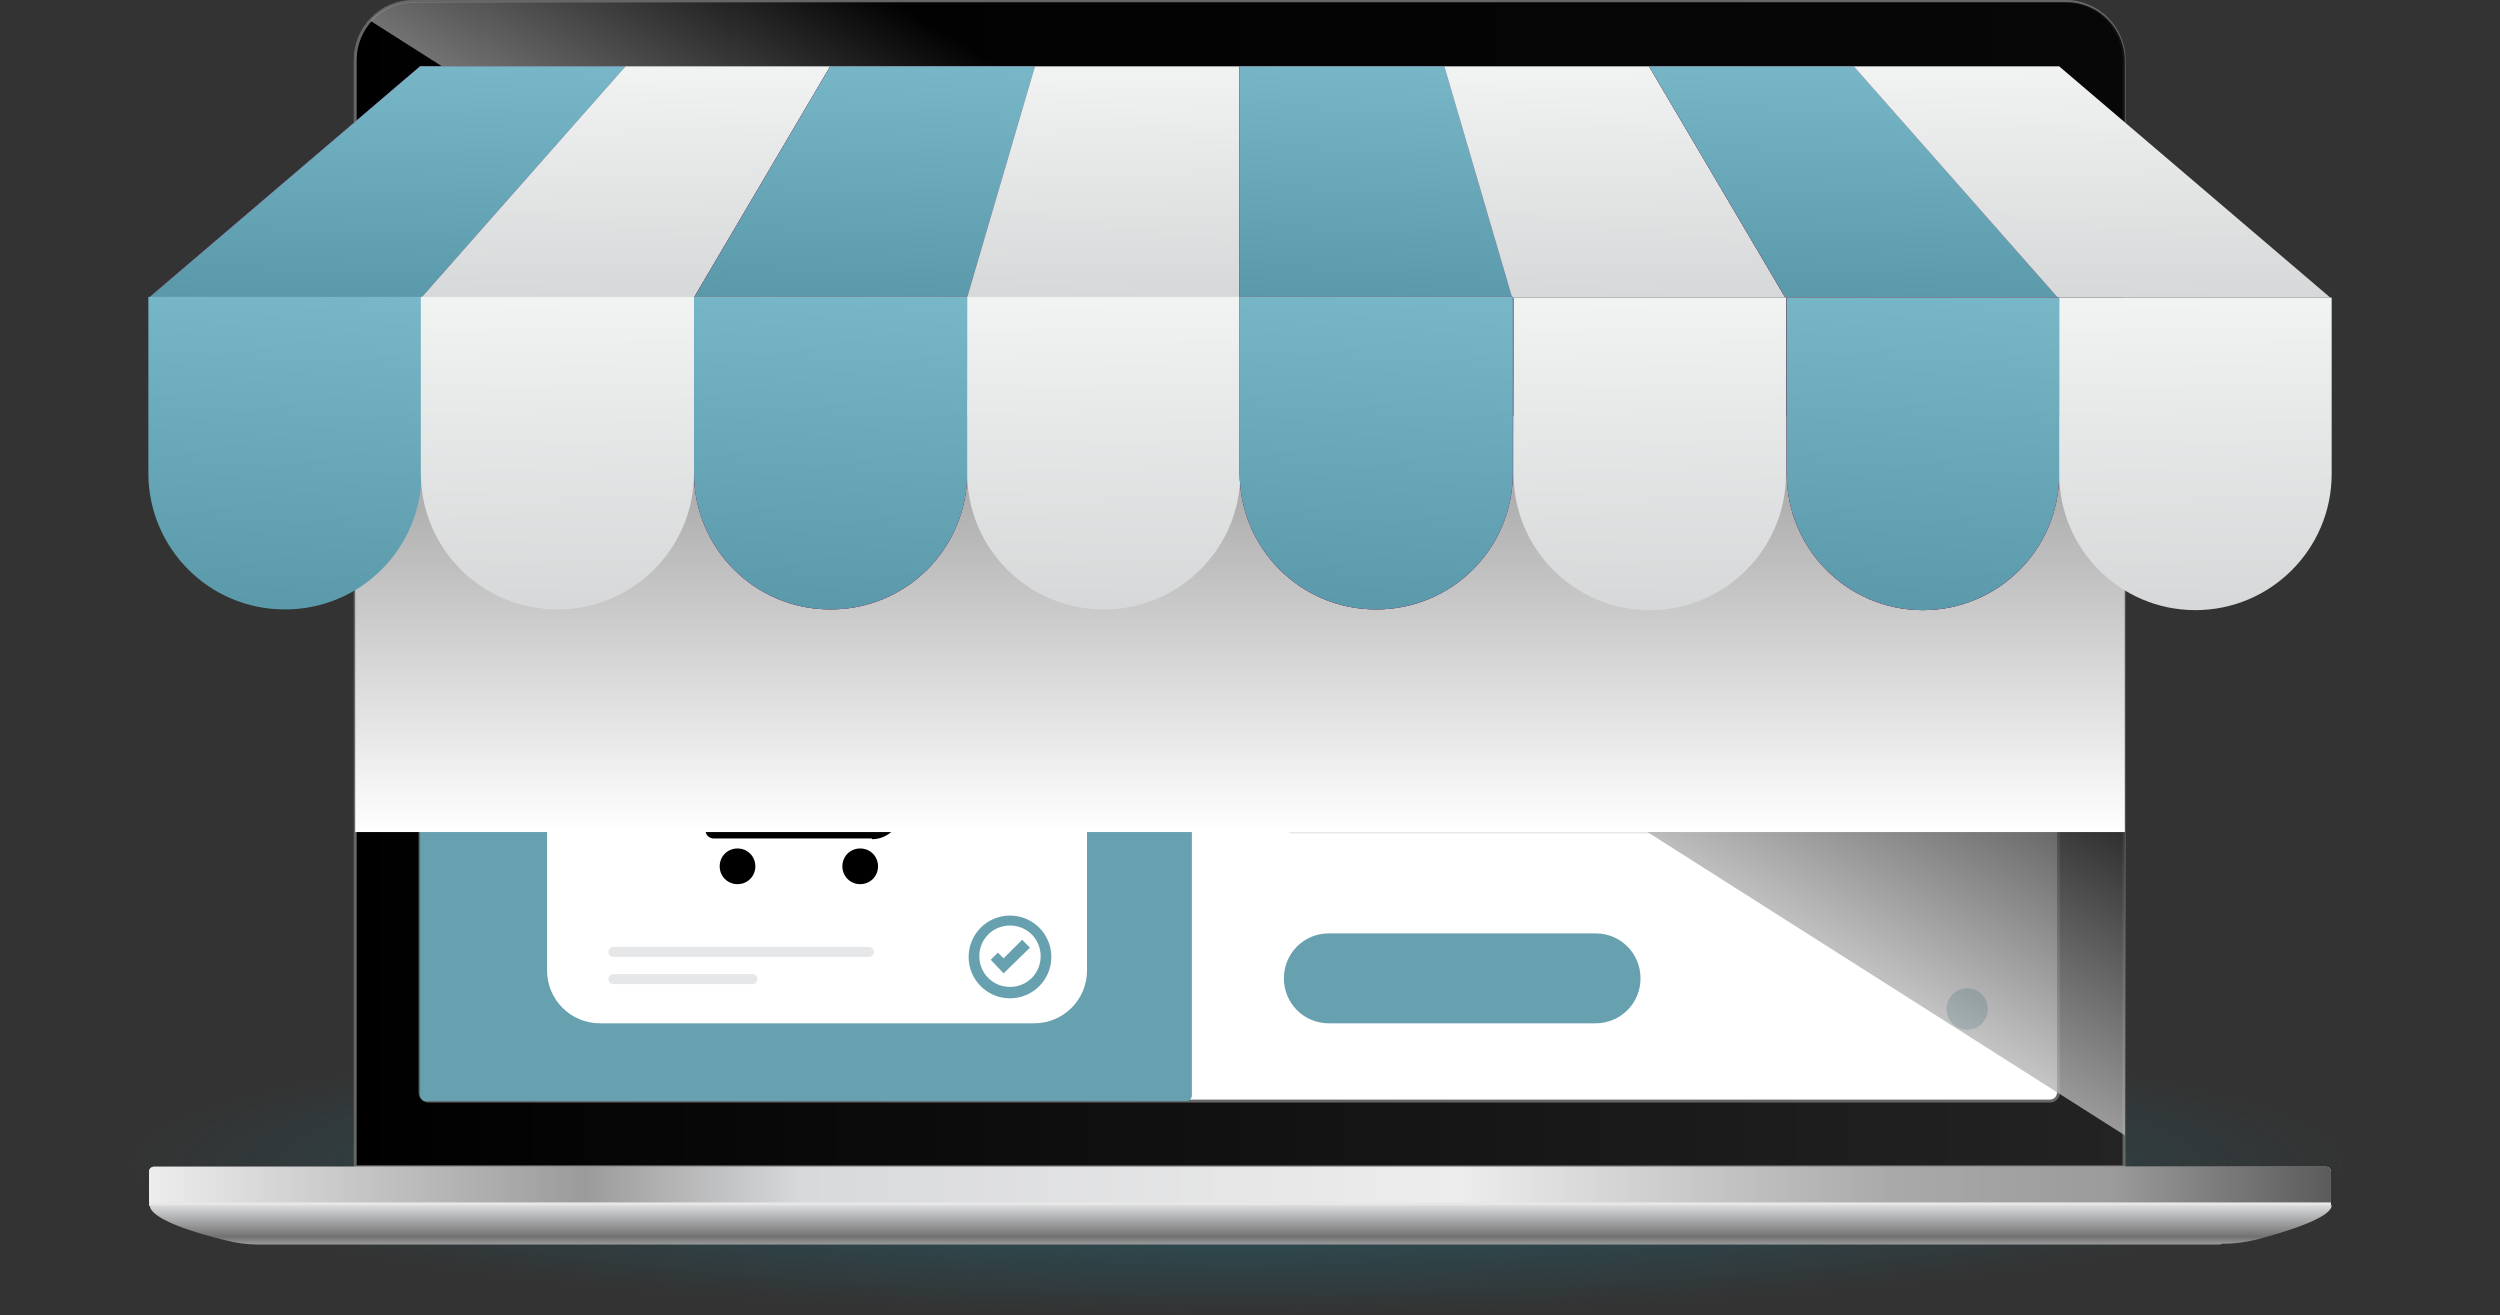 <svg width="422" height="222" viewBox="0 0 422 222" fill="none" xmlns="http://www.w3.org/2000/svg">
<rect x="0" y="0" width="422" height="222" fill="#333333" stroke="none"/>
<g clip-path="url(#clip0_11_5367)">
<ellipse cx="209" cy="196.5" rx="188" ry="25.5" fill="url(#paint0_radial_11_5367)"/>
<path d="M69.711 0.241H348.677C354.095 0.241 358.55 4.698 358.55 10.118V196.945H59.959V10.118C59.959 4.698 64.293 0.241 69.711 0.241Z" fill="url(#paint1_linear_11_5367)" stroke="#666666" stroke-width="0.5" stroke-miterlimit="10"/>
<path d="M346.028 12.046H72.36C71.562 12.046 70.915 12.693 70.915 13.491V184.418C70.915 185.216 71.562 185.863 72.36 185.863H346.028C346.826 185.863 347.473 185.216 347.473 184.418V13.491C347.473 12.693 346.826 12.046 346.028 12.046Z" fill="white" stroke="#666666" stroke-width="0.5" stroke-miterlimit="10"/>
<path d="M200.224 12.046H71.878C71.346 12.046 70.915 12.477 70.915 13.009V184.9C70.915 185.432 71.346 185.863 71.878 185.863H200.224C200.756 185.863 201.187 185.432 201.187 184.9V13.009C201.187 12.477 200.756 12.046 200.224 12.046Z" fill="#67A0AE"/>
<path d="M26.006 196.945H392.622C393.104 196.945 393.465 197.307 393.465 197.788V203.57H25.163V197.788C25.163 197.307 25.524 196.945 26.006 196.945Z" fill="#E7E7E7"/>
<path d="M26.006 196.945H392.622C393.104 196.945 393.465 197.307 393.465 197.788V202.968H25.163V197.788C25.163 197.307 25.524 196.945 26.006 196.945Z" fill="url(#paint2_linear_11_5367)"/>
<path d="M374.803 210.075H43.584C41.657 210.075 39.852 209.834 38.045 209.352C33.47 208.268 25.283 205.859 25.283 203.45H393.585C393.585 205.618 385.518 208.027 380.943 209.232C379.017 209.714 377.09 209.954 375.044 209.954L374.803 210.075Z" fill="url(#paint3_linear_11_5367)"/>
<path d="M174.579 61.432H101.256C96.336 61.432 92.347 65.423 92.347 70.346V163.82C92.347 168.743 96.336 172.734 101.256 172.734H174.579C179.5 172.734 183.489 168.743 183.489 163.82V70.346C183.489 65.423 179.5 61.432 174.579 61.432Z" fill="white"/>
<path d="M152.186 135.874H117.751C117.029 135.874 116.427 135.392 116.307 134.67L112.574 118.047C112.574 117.685 112.574 117.203 112.815 116.842C113.056 116.481 113.417 116.24 113.899 116.24L160.493 112.867C160.975 112.867 161.456 113.108 161.818 113.469C162.058 113.831 162.179 114.433 161.938 114.915L153.51 134.91C153.269 135.513 152.788 135.754 152.186 135.754V135.874ZM118.955 132.863H151.222L158.326 115.999L115.825 119.131L118.955 132.863Z" fill="black"/>
<path d="M127.503 146.233C127.503 147.92 126.179 149.245 124.493 149.245C122.808 149.245 121.483 147.92 121.483 146.233C121.483 144.547 122.808 143.222 124.493 143.222C126.179 143.222 127.503 144.547 127.503 146.233Z" fill="black"/>
<path d="M148.212 146.233C148.212 147.92 146.888 149.245 145.202 149.245C143.517 149.245 142.192 147.92 142.192 146.233C142.192 144.547 143.517 143.222 145.202 143.222C146.888 143.222 148.212 144.547 148.212 146.233Z" fill="black"/>
<path d="M147.129 141.536H120.521C119.678 141.536 119.076 140.933 119.076 140.09C119.076 139.247 119.678 138.645 120.521 138.645H147.129C147.972 138.645 148.694 138.163 149.056 137.44L160.614 111.06C161.818 108.41 164.346 106.724 167.356 106.724H169.162C170.005 106.724 170.607 107.326 170.607 108.169C170.607 109.012 170.005 109.615 169.162 109.615H167.356C165.671 109.615 164.106 110.578 163.383 112.265L151.825 138.645C150.982 140.451 149.176 141.656 147.25 141.656L147.129 141.536Z" fill="black"/>
<path d="M170.486 168.518C166.633 168.518 163.503 165.386 163.503 161.531C163.503 157.677 166.633 154.545 170.486 154.545C174.339 154.545 177.469 157.677 177.469 161.531C177.469 165.386 174.339 168.518 170.486 168.518ZM170.486 156.231C167.597 156.231 165.309 158.52 165.309 161.411C165.309 164.302 167.597 166.59 170.486 166.59C173.376 166.59 175.663 164.302 175.663 161.411C175.663 158.52 173.376 156.231 170.486 156.231Z" fill="#67A0AE"/>
<path d="M169.403 164.302L167.235 162.013L168.439 160.808L169.403 161.772L172.533 158.64L173.857 159.965L169.403 164.302Z" fill="#67A0AE"/>
<path d="M146.647 161.531H103.544C103.062 161.531 102.701 161.17 102.701 160.688C102.701 160.206 103.062 159.845 103.544 159.845H146.647C147.129 159.845 147.49 160.206 147.49 160.688C147.49 161.17 147.129 161.531 146.647 161.531Z" fill="#E6E7E8"/>
<path d="M127.022 166.109H103.544C103.062 166.109 102.701 165.747 102.701 165.265C102.701 164.783 103.062 164.422 103.544 164.422H127.022C127.503 164.422 127.865 164.783 127.865 165.265C127.865 165.747 127.503 166.109 127.022 166.109Z" fill="#E6E7E8"/>
<path d="M269.334 172.734H224.305C220.091 172.734 216.72 169.361 216.72 165.145C216.72 160.929 220.091 157.556 224.305 157.556H269.334C273.548 157.556 276.919 160.929 276.919 165.145C276.919 169.361 273.548 172.734 269.334 172.734Z" fill="#67A0AE"/>
<path d="M315.327 113.59H218.285C217.442 113.59 216.72 112.867 216.72 112.024C216.72 111.181 217.442 110.458 218.285 110.458H315.327C316.17 110.458 316.892 111.181 316.892 112.024C316.892 112.867 316.17 113.59 315.327 113.59Z" fill="#E6E7E8"/>
<path d="M300.277 104.194H219.128C217.804 104.194 216.6 103.11 216.6 101.665C216.6 100.34 217.683 99.135 219.128 99.135H300.277C301.602 99.135 302.806 100.219 302.806 101.665C302.806 102.99 301.722 104.194 300.277 104.194Z" fill="#67A0AE"/>
<path d="M315.327 122.624H218.285C217.442 122.624 216.72 121.901 216.72 121.058C216.72 120.215 217.442 119.492 218.285 119.492H315.327C316.17 119.492 316.892 120.215 316.892 121.058C316.892 121.901 316.17 122.624 315.327 122.624Z" fill="#E6E7E8"/>
<path d="M315.327 131.658H218.285C217.442 131.658 216.72 130.935 216.72 130.092C216.72 129.249 217.442 128.526 218.285 128.526H315.327C316.17 128.526 316.892 129.249 316.892 130.092C316.892 130.935 316.17 131.658 315.327 131.658Z" fill="#E6E7E8"/>
<path d="M282.217 140.692H218.285C217.442 140.692 216.72 139.97 216.72 139.126C216.72 138.283 217.442 137.561 218.285 137.561H282.217C283.06 137.561 283.782 138.283 283.782 139.126C283.782 139.97 283.06 140.692 282.217 140.692Z" fill="#E6E7E8"/>
<path d="M335.554 145.27C335.554 147.197 333.988 148.763 332.062 148.763C330.135 148.763 328.57 147.197 328.57 145.27C328.57 143.342 330.135 141.776 332.062 141.776C333.988 141.776 335.554 143.342 335.554 145.27Z" fill="white"/>
<path d="M335.554 157.797C335.554 159.724 333.988 161.29 332.062 161.29C330.135 161.29 328.57 159.724 328.57 157.797C328.57 155.87 330.135 154.304 332.062 154.304C333.988 154.304 335.554 155.87 335.554 157.797Z" fill="white"/>
<path d="M335.554 170.324C335.554 172.252 333.988 173.818 332.062 173.818C330.135 173.818 328.57 172.252 328.57 170.324C328.57 168.397 330.135 166.831 332.062 166.831C333.988 166.831 335.554 168.397 335.554 170.324Z" fill="#67A0AE"/>
<path style="mix-blend-mode:screen" opacity="0.8" d="M358.67 10.118V191.645L62.487 3.493C64.293 1.566 66.822 0.361 69.711 0.361H348.797C354.215 0.361 358.67 4.818 358.67 10.239V10.118Z" fill="url(#paint4_linear_11_5367)"/>
<path style="mix-blend-mode:multiply" d="M358.67 70.226H59.959V140.451H358.67V70.226Z" fill="url(#paint5_linear_11_5367)"/>
<path d="M71.156 50.23H25.163L70.915 11.202H105.59L71.156 50.23Z" fill="url(#paint6_linear_11_5367)"/>
<path d="M71.156 50.23H25.163L70.915 11.202H105.59L71.156 50.23Z" fill="url(#paint7_linear_11_5367)"/>
<path d="M71.156 50.23H25.163L70.915 11.202H105.59L71.156 50.23Z" fill="url(#paint8_linear_11_5367)"/>
<path d="M117.148 50.23H71.155L105.59 11.202H140.144L117.148 50.23Z" fill="url(#paint9_linear_11_5367)"/>
<path d="M163.261 50.23H117.148L140.145 11.202H174.699L163.261 50.23Z" fill="url(#paint10_linear_11_5367)"/>
<path d="M163.261 50.23H117.148L140.145 11.202H174.699L163.261 50.23Z" fill="url(#paint11_linear_11_5367)"/>
<path d="M163.261 50.23H117.148L140.145 11.202H174.699L163.261 50.23Z" fill="url(#paint12_linear_11_5367)"/>
<path d="M163.261 50.23H117.148L140.145 11.202H174.699L163.261 50.23Z" fill="url(#paint13_linear_11_5367)"/>
<path d="M163.261 50.23H117.148L140.145 11.202H174.699L163.261 50.23Z" fill="url(#paint14_linear_11_5367)"/>
<path d="M209.254 50.23H163.262L174.7 11.202H209.254V50.23Z" fill="url(#paint15_linear_11_5367)"/>
<path d="M255.246 50.23H209.254V11.202H243.809L255.246 50.23Z" fill="url(#paint16_linear_11_5367)"/>
<path d="M255.246 50.23H209.254V11.202H243.809L255.246 50.23Z" fill="url(#paint17_linear_11_5367)"/>
<path d="M255.246 50.23H209.254V11.202H243.809L255.246 50.23Z" fill="url(#paint18_linear_11_5367)"/>
<path d="M255.246 50.23H209.254V11.202H243.809L255.246 50.23Z" fill="url(#paint19_linear_11_5367)"/>
<path d="M255.246 50.23H209.254V11.202H243.809L255.246 50.23Z" fill="url(#paint20_linear_11_5367)"/>
<path d="M301.36 50.23H255.247L243.809 11.202H278.363L301.36 50.23Z" fill="url(#paint21_linear_11_5367)"/>
<path d="M347.352 50.23H301.36L278.363 11.202H312.918L347.352 50.23Z" fill="url(#paint22_linear_11_5367)"/>
<path d="M347.352 50.23H301.36L278.363 11.202H312.918L347.352 50.23Z" fill="url(#paint23_linear_11_5367)"/>
<path d="M347.352 50.23H301.36L278.363 11.202H312.918L347.352 50.23Z" fill="url(#paint24_linear_11_5367)"/>
<path d="M347.352 50.23H301.36L278.363 11.202H312.918L347.352 50.23Z" fill="url(#paint25_linear_11_5367)"/>
<path d="M347.352 50.23H301.36L278.363 11.202H312.918L347.352 50.23Z" fill="url(#paint26_linear_11_5367)"/>
<path d="M393.345 50.23H347.352L312.918 11.202H347.593L393.345 50.23Z" fill="url(#paint27_linear_11_5367)"/>
<path d="M48.039 102.869C35.277 102.869 25.043 92.51 25.043 79.862V50.11H71.156V79.862C71.156 92.63 60.802 102.869 48.16 102.869H48.039Z" fill="url(#paint28_linear_11_5367)"/>
<path d="M94.031 102.869C81.269 102.869 71.035 92.51 71.035 79.862V50.11H117.148V79.862C117.148 92.63 106.794 102.869 94.152 102.869H94.031Z" fill="url(#paint29_linear_11_5367)"/>
<path d="M140.145 102.869C127.382 102.869 117.148 92.51 117.148 79.862V50.11H163.261V79.862C163.261 92.63 152.907 102.869 140.265 102.869H140.145Z" fill="url(#paint30_linear_11_5367)"/>
<path d="M140.145 102.869C127.382 102.869 117.148 92.51 117.148 79.862V50.11H163.261V79.862C163.261 92.63 152.907 102.869 140.265 102.869H140.145Z" fill="url(#paint31_linear_11_5367)"/>
<path d="M140.145 102.869C127.382 102.869 117.148 92.51 117.148 79.862V50.11H163.261V79.862C163.261 92.63 152.907 102.869 140.265 102.869H140.145Z" fill="url(#paint32_linear_11_5367)"/>
<path d="M140.145 102.869C127.382 102.869 117.148 92.51 117.148 79.862V50.11H163.261V79.862C163.261 92.63 152.907 102.869 140.265 102.869H140.145Z" fill="url(#paint33_linear_11_5367)"/>
<path d="M186.258 102.869C173.496 102.869 163.262 92.51 163.262 79.862V50.11H209.375V79.862C209.375 92.63 199.02 102.869 186.378 102.869H186.258Z" fill="url(#paint34_linear_11_5367)"/>
<path d="M232.25 102.869C219.488 102.869 209.254 92.51 209.254 79.862V50.11H255.367V79.862C255.367 92.63 245.013 102.869 232.371 102.869H232.25Z" fill="url(#paint35_linear_11_5367)"/>
<path d="M232.25 102.869C219.488 102.869 209.254 92.51 209.254 79.862V50.11H255.367V79.862C255.367 92.63 245.013 102.869 232.371 102.869H232.25Z" fill="url(#paint36_linear_11_5367)"/>
<path d="M232.25 102.869C219.488 102.869 209.254 92.51 209.254 79.862V50.11H255.367V79.862C255.367 92.63 245.013 102.869 232.371 102.869H232.25Z" fill="url(#paint37_linear_11_5367)"/>
<path d="M232.25 102.869C219.488 102.869 209.254 92.51 209.254 79.862V50.11H255.367V79.862C255.367 92.63 245.013 102.869 232.371 102.869H232.25Z" fill="url(#paint38_linear_11_5367)"/>
<path d="M255.367 50.23H301.48V79.983C301.48 92.751 291.126 102.99 278.484 102.99C265.722 102.99 255.488 92.63 255.488 79.983V50.23H255.367Z" fill="url(#paint39_linear_11_5367)"/>
<path d="M301.48 50.23H347.593V79.983C347.593 92.751 337.239 102.99 324.597 102.99C311.835 102.99 301.601 92.63 301.601 79.983V50.23H301.48Z" fill="url(#paint40_linear_11_5367)"/>
<path d="M301.48 50.23H347.593V79.983C347.593 92.751 337.239 102.99 324.597 102.99C311.835 102.99 301.601 92.63 301.601 79.983V50.23H301.48Z" fill="url(#paint41_linear_11_5367)"/>
<path d="M301.48 50.23H347.593V79.983C347.593 92.751 337.239 102.99 324.597 102.99C311.835 102.99 301.601 92.63 301.601 79.983V50.23H301.48Z" fill="url(#paint42_linear_11_5367)"/>
<path d="M301.48 50.23H347.593V79.983C347.593 92.751 337.239 102.99 324.597 102.99C311.835 102.99 301.601 92.63 301.601 79.983V50.23H301.48Z" fill="url(#paint43_linear_11_5367)"/>
<path d="M301.48 50.23H347.593V79.983C347.593 92.751 337.239 102.99 324.597 102.99C311.835 102.99 301.601 92.63 301.601 79.983V50.23H301.48Z" fill="url(#paint44_linear_11_5367)"/>
<path d="M347.473 50.23H393.586V79.983C393.586 92.751 383.231 102.99 370.589 102.99C357.827 102.99 347.593 92.63 347.593 79.983V50.23H347.473Z" fill="url(#paint45_linear_11_5367)"/>
</g>
<defs>
<radialGradient id="paint0_radial_11_5367" cx="0" cy="0" r="1" gradientUnits="userSpaceOnUse" gradientTransform="translate(209 196.5) rotate(90) scale(25.5 188)">
<stop stop-color="#275F6C"/>
<stop offset="1" stop-color="#275F6C" stop-opacity="0"/>
</radialGradient>
<linearGradient id="paint1_linear_11_5367" x1="59.959" y1="98.653" x2="358.67" y2="98.653" gradientUnits="userSpaceOnUse">
<stop/>
<stop offset="1" stop-color="#232323"/>
</linearGradient>
<linearGradient id="paint2_linear_11_5367" x1="25.163" y1="199.957" x2="393.345" y2="199.957" gradientUnits="userSpaceOnUse">
<stop stop-color="#EDEDED"/>
<stop offset="0.2" stop-color="#9B9B9B"/>
<stop offset="0.3" stop-color="#D8D9DB"/>
<stop offset="0.6" stop-color="#EDEDED"/>
<stop offset="0.8" stop-color="#A9A9A9"/>
<stop offset="0.9" stop-color="#9B9B9B"/>
<stop offset="1" stop-color="#5B5B5B"/>
</linearGradient>
<linearGradient id="paint3_linear_11_5367" x1="209.254" y1="210.075" x2="209.254" y2="203.57" gradientUnits="userSpaceOnUse">
<stop stop-color="#9B9B9B"/>
<stop offset="0.2" stop-color="#717171"/>
<stop offset="1" stop-color="#D8D9DB"/>
</linearGradient>
<linearGradient id="paint4_linear_11_5367" x1="195.167" y1="124.069" x2="237.698" y2="50.85" gradientUnits="userSpaceOnUse">
<stop stop-color="white"/>
<stop offset="1"/>
</linearGradient>
<linearGradient id="paint5_linear_11_5367" x1="209.254" y1="140.451" x2="209.254" y2="70.226" gradientUnits="userSpaceOnUse">
<stop stop-color="white"/>
<stop offset="1" stop-color="#9B9B9B"/>
</linearGradient>
<linearGradient id="paint6_linear_11_5367" x1="68.001" y1="4.965" x2="66.749" y2="51.008" gradientUnits="userSpaceOnUse">
<stop stop-color="#CA9EF1"/>
<stop offset="1" stop-color="#9067B9"/>
</linearGradient>
<linearGradient id="paint7_linear_11_5367" x1="68.001" y1="4.965" x2="66.749" y2="51.008" gradientUnits="userSpaceOnUse">
<stop stop-color="#622249"/>
<stop offset="1" stop-color="#920858"/>
</linearGradient>
<linearGradient id="paint8_linear_11_5367" x1="68.001" y1="4.965" x2="66.749" y2="51.008" gradientUnits="userSpaceOnUse">
<stop stop-color="#7BBBCB"/>
<stop offset="1" stop-color="#5999A9"/>
</linearGradient>
<linearGradient id="paint9_linear_11_5367" x1="106.071" y1="57.457" x2="105.348" y2="12.046" gradientUnits="userSpaceOnUse">
<stop stop-color="#D1D3D4"/>
<stop offset="1" stop-color="#F1F2F2"/>
</linearGradient>
<linearGradient id="paint10_linear_11_5367" x1="147.609" y1="3.855" x2="144.476" y2="52.639" gradientUnits="userSpaceOnUse">
<stop stop-color="#FE9BA2"/>
<stop offset="1" stop-color="#FF666E"/>
</linearGradient>
<linearGradient id="paint11_linear_11_5367" x1="147.802" y1="4.965" x2="146.054" y2="50.976" gradientUnits="userSpaceOnUse">
<stop stop-color="#61913F"/>
<stop offset="1" stop-color="#90BB47"/>
</linearGradient>
<linearGradient id="paint12_linear_11_5367" x1="147.802" y1="4.965" x2="146.054" y2="50.976" gradientUnits="userSpaceOnUse">
<stop stop-color="#CA9EF1"/>
<stop offset="1" stop-color="#9067B9"/>
</linearGradient>
<linearGradient id="paint13_linear_11_5367" x1="147.802" y1="4.965" x2="146.054" y2="50.976" gradientUnits="userSpaceOnUse">
<stop stop-color="#622249"/>
<stop offset="1" stop-color="#920858"/>
</linearGradient>
<linearGradient id="paint14_linear_11_5367" x1="147.802" y1="4.965" x2="146.054" y2="50.976" gradientUnits="userSpaceOnUse">
<stop stop-color="#7BBBCB"/>
<stop offset="1" stop-color="#5999A9"/>
</linearGradient>
<linearGradient id="paint15_linear_11_5367" x1="186.74" y1="57.698" x2="185.896" y2="11.805" gradientUnits="userSpaceOnUse">
<stop stop-color="#D1D3D4"/>
<stop offset="1" stop-color="#F1F2F2"/>
</linearGradient>
<linearGradient id="paint16_linear_11_5367" x1="233.936" y1="5.059" x2="230.923" y2="52.157" gradientUnits="userSpaceOnUse">
<stop stop-color="#FE9BA2"/>
<stop offset="1" stop-color="#FF666E"/>
</linearGradient>
<linearGradient id="paint17_linear_11_5367" x1="233.751" y1="4.965" x2="231.565" y2="50.938" gradientUnits="userSpaceOnUse">
<stop stop-color="#61913F"/>
<stop offset="1" stop-color="#90BB47"/>
</linearGradient>
<linearGradient id="paint18_linear_11_5367" x1="233.751" y1="4.965" x2="231.565" y2="50.938" gradientUnits="userSpaceOnUse">
<stop stop-color="#CA9EF1"/>
<stop offset="1" stop-color="#9067B9"/>
</linearGradient>
<linearGradient id="paint19_linear_11_5367" x1="233.751" y1="4.965" x2="231.565" y2="50.938" gradientUnits="userSpaceOnUse">
<stop stop-color="#622249"/>
<stop offset="1" stop-color="#920858"/>
</linearGradient>
<linearGradient id="paint20_linear_11_5367" x1="233.751" y1="4.965" x2="231.565" y2="50.938" gradientUnits="userSpaceOnUse">
<stop stop-color="#7BBBCB"/>
<stop offset="1" stop-color="#5999A9"/>
</linearGradient>
<linearGradient id="paint21_linear_11_5367" x1="273.066" y1="57.819" x2="272.222" y2="11.564" gradientUnits="userSpaceOnUse">
<stop stop-color="#D1D3D4"/>
<stop offset="1" stop-color="#F1F2F2"/>
</linearGradient>
<linearGradient id="paint22_linear_11_5367" x1="314.483" y1="6.023" x2="311.591" y2="51.434" gradientUnits="userSpaceOnUse">
<stop stop-color="#FE9BA2"/>
<stop offset="1" stop-color="#FF666E"/>
</linearGradient>
<linearGradient id="paint23_linear_11_5367" x1="315.109" y1="4.965" x2="313.65" y2="50.996" gradientUnits="userSpaceOnUse">
<stop stop-color="#61913F"/>
<stop offset="1" stop-color="#90BB47"/>
</linearGradient>
<linearGradient id="paint24_linear_11_5367" x1="315.109" y1="4.965" x2="313.65" y2="50.996" gradientUnits="userSpaceOnUse">
<stop stop-color="#CA9EF1"/>
<stop offset="1" stop-color="#9067B9"/>
</linearGradient>
<linearGradient id="paint25_linear_11_5367" x1="315.109" y1="4.965" x2="313.65" y2="50.996" gradientUnits="userSpaceOnUse">
<stop stop-color="#622249"/>
<stop offset="1" stop-color="#920858"/>
</linearGradient>
<linearGradient id="paint26_linear_11_5367" x1="315.109" y1="4.965" x2="313.65" y2="50.996" gradientUnits="userSpaceOnUse">
<stop stop-color="#7BBBCB"/>
<stop offset="1" stop-color="#5999A9"/>
</linearGradient>
<linearGradient id="paint27_linear_11_5367" x1="353.613" y1="58.06" x2="352.89" y2="11.323" gradientUnits="userSpaceOnUse">
<stop stop-color="#D1D3D4"/>
<stop offset="1" stop-color="#F1F2F2"/>
</linearGradient>
<linearGradient id="paint28_linear_11_5367" x1="49.605" y1="41.678" x2="45.628" y2="103.712" gradientUnits="userSpaceOnUse">
<stop stop-color="#7BBBCB"/>
<stop offset="1" stop-color="#5999A9"/>
</linearGradient>
<linearGradient id="paint29_linear_11_5367" x1="94.874" y1="112.506" x2="93.79" y2="50.953" gradientUnits="userSpaceOnUse">
<stop stop-color="#D1D3D4"/>
<stop offset="1" stop-color="#F1F2F2"/>
</linearGradient>
<linearGradient id="paint30_linear_11_5367" x1="141.71" y1="41.678" x2="137.733" y2="103.712" gradientUnits="userSpaceOnUse">
<stop stop-color="#93BC4E"/>
<stop offset="1" stop-color="#90BB47"/>
</linearGradient>
<linearGradient id="paint31_linear_11_5367" x1="141.71" y1="41.678" x2="137.733" y2="103.712" gradientUnits="userSpaceOnUse">
<stop stop-color="#CA9EF1"/>
<stop offset="1" stop-color="#9067B9"/>
</linearGradient>
<linearGradient id="paint32_linear_11_5367" x1="141.71" y1="41.678" x2="137.733" y2="103.712" gradientUnits="userSpaceOnUse">
<stop stop-color="#622249"/>
<stop offset="1" stop-color="#920858"/>
</linearGradient>
<linearGradient id="paint33_linear_11_5367" x1="141.71" y1="41.678" x2="137.733" y2="103.712" gradientUnits="userSpaceOnUse">
<stop stop-color="#7BBBCB"/>
<stop offset="1" stop-color="#5999A9"/>
</linearGradient>
<linearGradient id="paint34_linear_11_5367" x1="186.98" y1="112.506" x2="186.016" y2="50.953" gradientUnits="userSpaceOnUse">
<stop stop-color="#D1D3D4"/>
<stop offset="1" stop-color="#F1F2F2"/>
</linearGradient>
<linearGradient id="paint35_linear_11_5367" x1="233.815" y1="41.678" x2="229.839" y2="103.712" gradientUnits="userSpaceOnUse">
<stop stop-color="#61913F"/>
<stop offset="1" stop-color="#90BB47"/>
</linearGradient>
<linearGradient id="paint36_linear_11_5367" x1="233.815" y1="41.678" x2="229.839" y2="103.712" gradientUnits="userSpaceOnUse">
<stop stop-color="#CA9EF1"/>
<stop offset="1" stop-color="#9067B9"/>
</linearGradient>
<linearGradient id="paint37_linear_11_5367" x1="233.815" y1="41.678" x2="229.839" y2="103.712" gradientUnits="userSpaceOnUse">
<stop stop-color="#622249"/>
<stop offset="1" stop-color="#920858"/>
</linearGradient>
<linearGradient id="paint38_linear_11_5367" x1="233.815" y1="41.678" x2="229.839" y2="103.712" gradientUnits="userSpaceOnUse">
<stop stop-color="#7BBBCB"/>
<stop offset="1" stop-color="#5999A9"/>
</linearGradient>
<linearGradient id="paint39_linear_11_5367" x1="279.206" y1="112.506" x2="278.122" y2="50.953" gradientUnits="userSpaceOnUse">
<stop stop-color="#D1D3D4"/>
<stop offset="1" stop-color="#F1F2F2"/>
</linearGradient>
<linearGradient id="paint40_linear_11_5367" x1="326.042" y1="41.678" x2="321.945" y2="103.712" gradientUnits="userSpaceOnUse">
<stop stop-color="#649340"/>
<stop offset="1" stop-color="#FF666E"/>
</linearGradient>
<linearGradient id="paint41_linear_11_5367" x1="326.042" y1="41.798" x2="322.065" y2="103.833" gradientUnits="userSpaceOnUse">
<stop stop-color="#61913F"/>
<stop offset="1" stop-color="#90BB47"/>
</linearGradient>
<linearGradient id="paint42_linear_11_5367" x1="326.042" y1="41.798" x2="322.065" y2="103.833" gradientUnits="userSpaceOnUse">
<stop stop-color="#CA9EF1"/>
<stop offset="1" stop-color="#9067B9"/>
</linearGradient>
<linearGradient id="paint43_linear_11_5367" x1="326.042" y1="41.798" x2="322.065" y2="103.833" gradientUnits="userSpaceOnUse">
<stop stop-color="#622249"/>
<stop offset="1" stop-color="#920858"/>
</linearGradient>
<linearGradient id="paint44_linear_11_5367" x1="326.042" y1="41.798" x2="322.065" y2="103.833" gradientUnits="userSpaceOnUse">
<stop stop-color="#7BBBCB"/>
<stop offset="1" stop-color="#5999A9"/>
</linearGradient>
<linearGradient id="paint45_linear_11_5367" x1="371.312" y1="112.506" x2="370.348" y2="50.953" gradientUnits="userSpaceOnUse">
<stop stop-color="#D1D3D4"/>
<stop offset="1" stop-color="#F1F2F2"/>
</linearGradient>
<clipPath id="clip0_11_5367">
<rect width="422" height="222" fill="white"/>
</clipPath>
</defs>
</svg>
